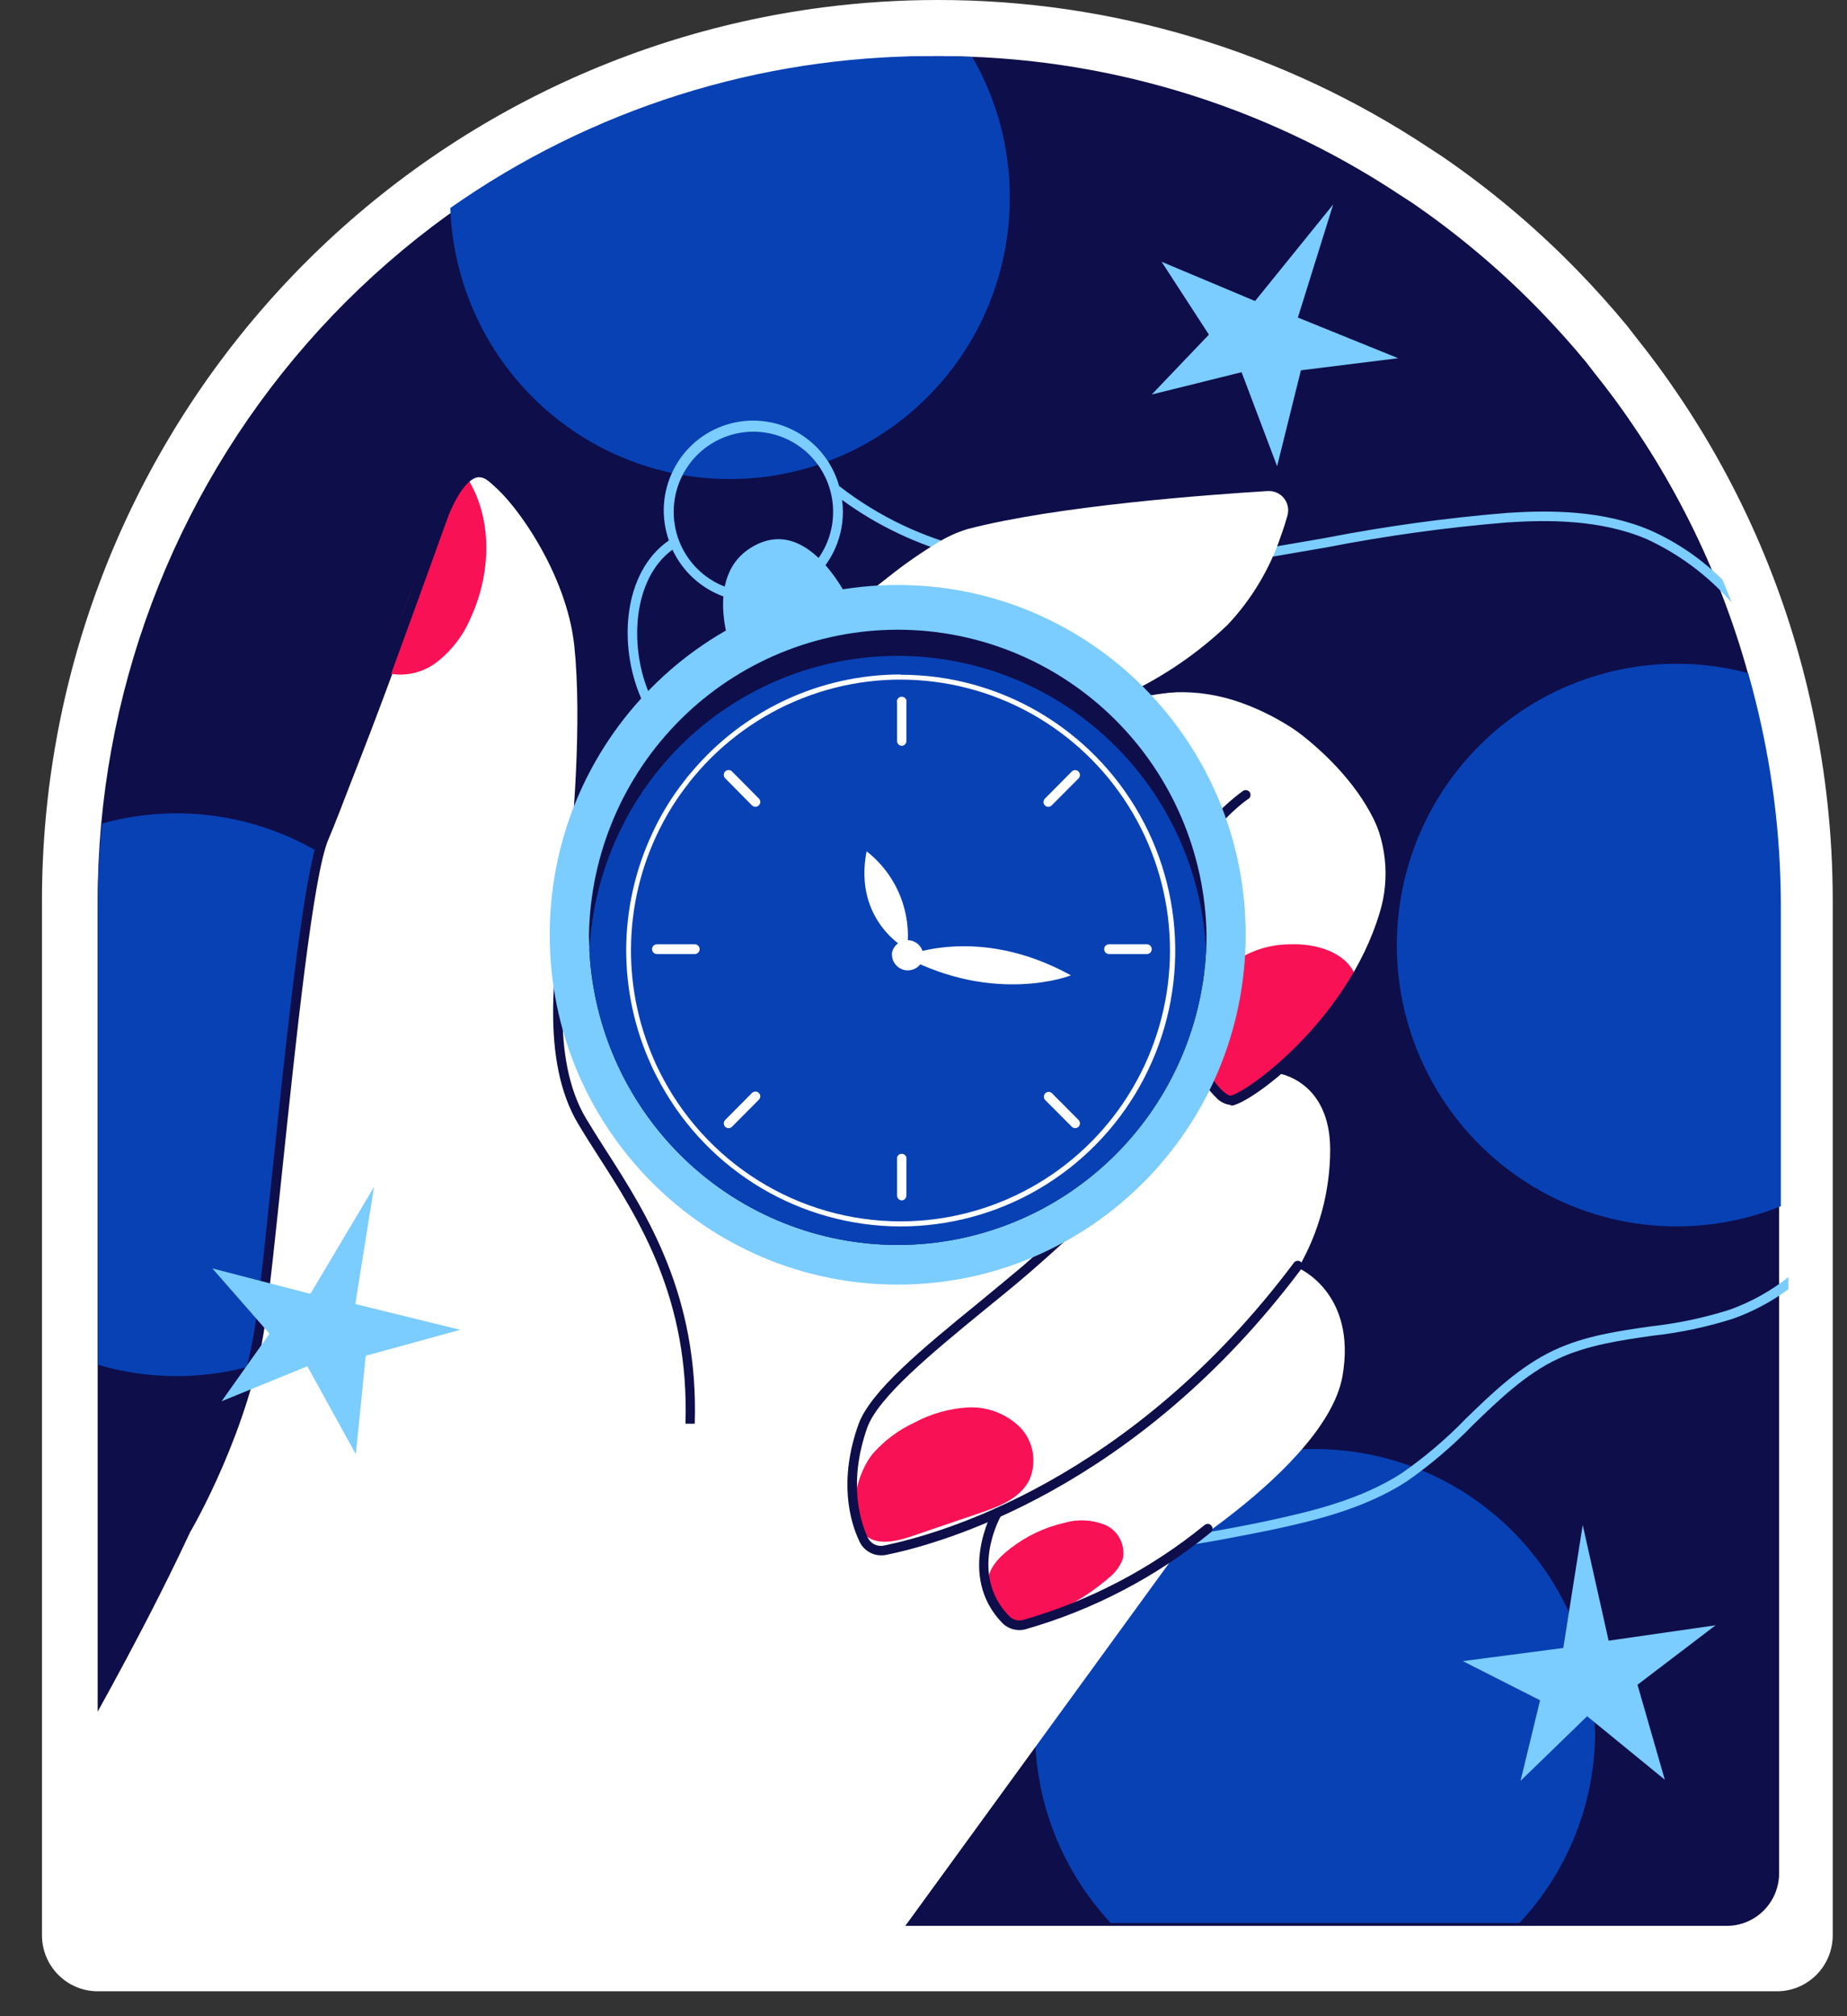 <svg width="33" height="36" viewBox="0 0 33 36" fill="none" xmlns="http://www.w3.org/2000/svg">
<rect x="0" y="0" width="33" height="36" fill="#333333" stroke="none"/>
<g clip-path="url(#clip0_4542_1017)">
<path d="M13.983 35.555H1.746C1.482 35.555 1.229 35.45 1.042 35.262C0.855 35.075 0.75 34.82 0.75 34.555V16.074C0.751 12.167 2.167 8.394 4.735 5.46C7.303 2.526 10.846 0.632 14.703 0.132C15.382 0.044 16.067 0 16.752 1.08004e-05C19.871 -0.004 22.922 0.913 25.527 2.637C25.611 2.69 25.693 2.747 25.782 2.804C26.6 3.366 27.365 4.004 28.065 4.708L28.188 4.833C28.497 5.152 28.792 5.48 29.071 5.817L29.237 6.032C29.491 6.349 29.735 6.678 29.958 7.008C31.127 8.721 31.951 10.648 32.383 12.678C32.624 13.797 32.745 14.938 32.745 16.082V34.555C32.745 34.82 32.64 35.075 32.453 35.262C32.266 35.45 32.013 35.555 31.749 35.555H13.983Z" fill="white"/>
<path d="M14.17 34.387H2.68C2.432 34.387 2.194 34.288 2.019 34.112C1.843 33.936 1.745 33.697 1.745 33.448V16.095C1.745 12.427 3.076 8.884 5.487 6.129C7.898 3.374 11.225 1.596 14.846 1.126C15.484 1.043 16.127 1.002 16.77 1.002C19.698 0.999 22.564 1.859 25.009 3.478C25.089 3.528 25.165 3.581 25.25 3.634C26.017 4.163 26.735 4.761 27.393 5.423L27.508 5.54C27.798 5.839 28.076 6.148 28.337 6.464L28.493 6.666C28.732 6.964 28.961 7.272 29.17 7.582C30.267 9.191 31.041 11 31.447 12.907C31.673 13.957 31.787 15.028 31.787 16.103V33.448C31.787 33.697 31.688 33.936 31.513 34.112C31.338 34.288 31.1 34.387 30.852 34.387H14.17Z" fill="#0E0E4A"/>
<path d="M18.042 3.527C18.043 4.844 17.53 6.108 16.612 7.048C15.694 7.988 14.446 8.529 13.135 8.553C11.825 8.578 10.557 8.084 9.605 7.179C8.653 6.274 8.093 5.03 8.045 3.714C10.562 1.947 13.559 1 16.63 1.002C16.88 1.002 17.128 1.002 17.373 1.02C17.813 1.782 18.044 2.647 18.042 3.527Z" fill="#0841B4"/>
<path d="M31.818 16.201V21.538C31.083 21.833 30.289 21.95 29.501 21.877C28.713 21.805 27.953 21.545 27.284 21.12C26.616 20.695 26.057 20.117 25.654 19.433C25.251 18.748 25.015 17.978 24.966 17.184C24.918 16.39 25.057 15.597 25.373 14.868C25.69 14.139 26.174 13.496 26.785 12.992C27.397 12.487 28.119 12.136 28.893 11.967C29.666 11.797 30.468 11.815 31.233 12.018C31.326 12.341 31.408 12.669 31.479 13C31.706 14.052 31.819 15.125 31.818 16.201Z" fill="#0841B4"/>
<path d="M8.159 19.546C8.159 20.327 7.977 21.097 7.629 21.795C7.281 22.494 6.775 23.101 6.153 23.569C5.53 24.037 4.808 24.352 4.043 24.491C3.278 24.63 2.491 24.587 1.745 24.367V16.254C1.744 15.736 1.771 15.219 1.824 14.704C2.567 14.498 3.346 14.467 4.102 14.613C4.859 14.759 5.571 15.079 6.184 15.547C6.797 16.015 7.294 16.619 7.637 17.311C7.98 18.004 8.158 18.767 8.159 19.541V19.546Z" fill="#0841B4"/>
<path d="M28.501 30.899C28.503 32.176 28.019 33.405 27.148 34.335H19.844C19.286 33.737 18.882 33.011 18.667 32.221C18.453 31.43 18.434 30.598 18.612 29.799C18.791 28.999 19.161 28.255 19.691 27.632C20.222 27.009 20.895 26.526 21.654 26.225C22.413 25.924 23.233 25.813 24.044 25.904C24.855 25.994 25.631 26.282 26.306 26.743C26.98 27.204 27.533 27.824 27.914 28.548C28.296 29.273 28.495 30.08 28.495 30.899H28.501Z" fill="#0841B4"/>
<path d="M15.045 8.927C14.995 8.892 14.945 8.854 14.897 8.816L14.997 8.692V8.681C15.699 9.226 16.511 9.611 17.376 9.81C18.501 10.066 19.66 10.138 20.809 10.023C21.692 9.947 22.582 9.798 23.445 9.646L23.681 9.605C24.753 9.397 25.836 9.248 26.925 9.158C27.667 9.109 28.63 9.103 29.488 9.47C29.966 9.683 30.402 9.981 30.774 10.35C30.803 10.417 30.831 10.483 30.857 10.55C30.886 10.619 30.912 10.689 30.939 10.759C30.517 10.279 30.001 9.893 29.421 9.626C28.591 9.273 27.658 9.281 26.931 9.328C25.849 9.417 24.772 9.565 23.706 9.773L23.374 9.83C22.544 9.977 21.674 10.118 20.817 10.193C19.594 10.321 18.358 10.232 17.165 9.93C16.402 9.732 15.683 9.392 15.045 8.927Z" fill="#7BCCFF"/>
<path d="M31.953 22.803V23.02C31.652 23.242 31.319 23.419 30.967 23.545C30.497 23.694 30.014 23.797 29.524 23.85C28.952 23.932 28.362 24.017 27.836 24.262C27.253 24.536 26.775 25 26.312 25.448C25.953 25.819 25.56 26.154 25.137 26.449C24.385 26.938 23.477 27.156 22.685 27.323C22.555 27.349 22.427 27.376 22.303 27.399C21.677 27.524 21.096 27.62 20.548 27.685H20.507C19.923 27.757 19.335 27.794 18.747 27.796H18.729C18.563 27.796 18.397 27.796 18.231 27.786L18.065 27.778C17.867 27.768 17.673 27.753 17.48 27.733C17.439 27.733 17.397 27.733 17.356 27.718C17.222 27.703 17.089 27.685 16.957 27.663C16.947 27.665 16.936 27.665 16.926 27.663C16.599 27.611 16.274 27.541 15.955 27.453C15.913 27.443 15.872 27.431 15.832 27.418C15.808 27.413 15.784 27.406 15.761 27.398C14.726 27.107 13.765 26.6 12.938 25.91C12.86 25.843 12.784 25.775 12.709 25.705C11.353 24.404 10.689 22.57 10.983 20.902C10.999 20.812 11.018 20.722 11.039 20.632C11.053 20.573 11.068 20.515 11.082 20.465L11.097 20.41C11.124 20.316 11.152 20.225 11.184 20.133C11.239 19.966 11.3 19.799 11.366 19.643C11.449 19.436 11.541 19.231 11.635 19.027L11.683 18.922L11.829 18.612C11.926 18.412 12.02 18.21 12.112 18.008C12.48 17.188 12.877 16.11 12.663 15.061C12.597 14.759 12.493 14.467 12.356 14.191C12.331 14.137 12.304 14.082 12.278 14.024L12.233 13.939C12.155 13.787 12.067 13.639 11.989 13.492L11.951 13.425C11.899 13.335 11.849 13.243 11.798 13.152C11.677 12.931 11.559 12.706 11.458 12.475L11.448 12.451C11.047 11.519 11.129 10.223 11.946 9.653L11.959 9.643L12.054 9.786C12.039 9.796 12.024 9.806 12.01 9.818C11.313 10.333 11.243 11.504 11.58 12.336C11.585 12.352 11.592 12.368 11.599 12.383C11.69 12.596 11.798 12.805 11.911 13.011C11.971 13.122 12.032 13.232 12.093 13.345L12.105 13.367C12.185 13.508 12.271 13.652 12.344 13.799C12.359 13.825 12.374 13.854 12.387 13.882C12.419 13.94 12.449 14 12.477 14.062C12.633 14.367 12.75 14.691 12.824 15.026C13.048 16.124 12.641 17.234 12.261 18.08C12.17 18.282 12.073 18.485 11.979 18.687C11.909 18.832 11.839 18.979 11.771 19.127L11.726 19.227C11.637 19.422 11.552 19.619 11.474 19.818C11.411 19.985 11.351 20.151 11.308 20.318C11.278 20.416 11.25 20.515 11.225 20.615C11.225 20.623 11.225 20.632 11.217 20.642C11.2 20.71 11.185 20.78 11.172 20.85C11.172 20.882 11.159 20.913 11.154 20.945C10.873 22.535 11.494 24.281 12.777 25.533L12.837 25.592C12.874 25.625 12.91 25.66 12.947 25.69C13.75 26.393 14.696 26.913 15.719 27.214L15.804 27.241L15.907 27.269C16.359 27.399 16.821 27.493 17.288 27.551H17.343L17.509 27.57C17.588 27.578 17.675 27.586 17.749 27.591C17.87 27.603 17.995 27.611 18.118 27.616L18.284 27.625C18.523 27.633 18.767 27.635 19.018 27.625H19.069C19.476 27.615 19.899 27.585 20.347 27.535L20.444 27.524C21.108 27.448 21.826 27.326 22.615 27.163L22.652 27.154C23.428 26.988 24.312 26.777 25.045 26.304C25.459 26.016 25.843 25.689 26.194 25.326C26.667 24.868 27.157 24.394 27.765 24.109C28.311 23.852 28.917 23.765 29.501 23.682C29.98 23.629 30.452 23.529 30.91 23.383C31.287 23.247 31.639 23.051 31.953 22.803Z" fill="#7BCCFF"/>
<path d="M24.776 16.175C24.754 16.28 24.727 16.382 24.696 16.483C24.696 16.508 24.681 16.532 24.673 16.555C24.191 18.044 22.846 19.167 22.846 19.167C22.846 19.167 23.766 19.299 23.766 20.529C23.765 21.271 23.568 22 23.197 22.641C23.197 22.641 24.248 23.081 23.985 24.577C23.819 25.494 22.739 26.478 21.925 27.102C21.759 27.231 21.603 27.342 21.469 27.436L21.457 27.446C21.186 27.633 21.009 27.743 21.009 27.743L20.954 27.819L16.1 34.49H6.876L7.306 18.723C7.306 18.723 8.12 17.829 9.298 16.595C9.533 16.35 9.78 16.095 10.04 15.821L10.168 15.688L10.238 15.616L10.316 15.536C10.603 15.239 10.9 14.934 11.206 14.626C11.427 14.396 11.655 14.168 11.89 13.94C12.428 13.403 12.974 12.871 13.507 12.367C13.761 12.127 14.013 11.895 14.259 11.674C14.505 11.452 14.778 11.205 15.026 10.993C15.333 10.73 15.627 10.493 15.897 10.283C16.165 10.07 16.447 9.874 16.739 9.697C16.91 9.59 17.093 9.506 17.285 9.447C18.875 9.032 21.581 8.833 22.652 8.768C22.707 8.765 22.762 8.775 22.811 8.797C22.862 8.819 22.906 8.853 22.94 8.896C22.974 8.938 22.998 8.989 23.009 9.043C23.02 9.097 23.017 9.152 23.003 9.205C22.973 9.312 22.936 9.432 22.888 9.562C22.688 10.16 22.36 10.706 21.927 11.163C21.405 11.658 20.81 12.067 20.162 12.376C19.83 12.542 19.586 12.634 19.531 12.656C19.571 12.644 19.697 12.604 19.888 12.557H19.896C19.999 12.531 20.119 12.502 20.248 12.476C20.6 12.399 20.957 12.351 21.316 12.334H21.319C21.624 12.309 21.931 12.355 22.216 12.469C22.366 12.54 22.511 12.62 22.652 12.707C22.652 12.707 22.652 12.707 22.66 12.707C23.779 13.386 25.083 14.707 24.776 16.175Z" fill="white"/>
<path d="M19.017 27.191C19.256 27.121 19.511 27.134 19.742 27.226C19.856 27.275 19.949 27.361 20.007 27.471C20.066 27.58 20.085 27.706 20.063 27.828C20.013 27.966 19.924 28.086 19.809 28.175C19.573 28.38 19.312 28.555 19.033 28.695C18.816 28.802 18.379 29.046 18.135 28.962C18.006 28.895 17.895 28.797 17.811 28.678C17.727 28.559 17.672 28.422 17.651 28.277C17.641 28.008 17.856 27.8 18.052 27.648C18.337 27.427 18.666 27.271 19.017 27.191Z" fill="#F91155"/>
<path d="M15.594 25.956C15.8 25.722 16.053 25.533 16.336 25.402C16.635 25.241 16.966 25.148 17.305 25.13C17.474 25.123 17.643 25.151 17.801 25.211C17.959 25.272 18.104 25.365 18.225 25.484C18.343 25.606 18.421 25.762 18.451 25.929C18.48 26.097 18.46 26.27 18.391 26.426C18.225 26.759 17.841 26.903 17.491 27.021L16.273 27.435C15.994 27.53 15.64 27.602 15.443 27.393C15.104 27.036 15.328 26.276 15.594 25.956Z" fill="#F91155"/>
<path d="M22.025 19.671C21.74 19.341 21.293 19.044 21.227 18.612C21.198 18.395 21.48 18.066 21.549 17.858C21.617 17.651 21.732 17.461 21.884 17.305C22.206 17.02 22.618 16.863 23.046 16.861C23.505 16.843 24.029 16.993 24.208 17.396C23.715 18.351 22.957 19.141 22.025 19.671Z" fill="#F91155"/>
<path d="M21.981 19.729C21.878 19.716 21.784 19.665 21.717 19.585C21.322 19.205 20.638 17.931 20.771 16.583C20.829 16.095 20.987 15.625 21.235 15.201C21.482 14.777 21.814 14.41 22.21 14.121C22.23 14.109 22.253 14.105 22.275 14.11C22.297 14.114 22.317 14.127 22.33 14.146C22.342 14.165 22.346 14.189 22.341 14.211C22.337 14.233 22.324 14.252 22.305 14.265C22.293 14.265 21.09 15.099 20.942 16.6C20.816 17.881 21.473 19.118 21.835 19.467C21.94 19.567 21.983 19.562 21.983 19.563C22.259 19.523 24.068 18.229 24.649 16.303C24.746 15.99 24.777 15.66 24.741 15.334C24.705 15.008 24.603 14.693 24.44 14.408C23.907 13.419 22.838 12.741 22.015 12.495C21.253 12.263 20.432 12.33 19.719 12.684C19.709 12.69 19.698 12.694 19.687 12.695C19.676 12.697 19.664 12.697 19.653 12.694C19.642 12.691 19.632 12.686 19.623 12.679C19.614 12.672 19.606 12.664 19.601 12.654C19.59 12.634 19.587 12.611 19.592 12.588C19.598 12.566 19.611 12.547 19.631 12.535C20.384 12.154 21.255 12.082 22.061 12.332C22.919 12.582 24.033 13.296 24.589 14.333C24.763 14.638 24.872 14.975 24.91 15.324C24.948 15.673 24.915 16.026 24.812 16.361C24.226 18.304 22.393 19.687 22.006 19.742L21.981 19.729Z" fill="#0E0E4A"/>
<path d="M15.741 27.771C15.659 27.771 15.579 27.747 15.51 27.701C15.441 27.657 15.386 27.593 15.353 27.517C15.187 27.169 14.979 26.437 15.338 25.433C15.55 24.842 16.487 24.073 17.478 23.265C17.748 23.043 18.027 22.813 18.283 22.598C19.323 21.694 20.307 20.728 21.23 19.704C21.237 19.695 21.246 19.688 21.256 19.683C21.266 19.678 21.277 19.675 21.288 19.674C21.3 19.673 21.311 19.675 21.322 19.678C21.332 19.682 21.342 19.688 21.351 19.696C21.367 19.712 21.375 19.734 21.375 19.756C21.375 19.779 21.367 19.801 21.351 19.817C20.424 20.849 19.434 21.821 18.387 22.729C18.132 22.949 17.851 23.178 17.581 23.396C16.649 24.16 15.688 24.949 15.494 25.494C15.162 26.44 15.353 27.124 15.502 27.449C15.526 27.502 15.567 27.546 15.618 27.573C15.67 27.6 15.729 27.609 15.786 27.598C16.767 27.399 20.195 26.45 23.122 22.541C23.136 22.525 23.156 22.515 23.178 22.512C23.199 22.51 23.221 22.516 23.238 22.529C23.255 22.542 23.267 22.561 23.271 22.582C23.275 22.604 23.271 22.626 23.26 22.644C20.297 26.602 16.815 27.566 15.819 27.766C15.793 27.77 15.767 27.771 15.741 27.771Z" fill="#0E0E4A"/>
<path d="M18.211 29.105C18.154 29.105 18.097 29.094 18.044 29.072C17.992 29.049 17.944 29.017 17.904 28.975C17.091 28.131 17.738 26.985 17.738 26.974C17.744 26.964 17.751 26.956 17.76 26.949C17.769 26.942 17.779 26.937 17.79 26.934C17.8 26.931 17.812 26.93 17.823 26.931C17.834 26.933 17.845 26.936 17.854 26.942C17.864 26.948 17.873 26.955 17.88 26.964C17.887 26.973 17.892 26.983 17.895 26.994C17.898 27.005 17.899 27.017 17.898 27.028C17.897 27.04 17.893 27.051 17.887 27.061C17.863 27.102 17.305 28.106 18.029 28.855C18.061 28.888 18.102 28.912 18.146 28.924C18.191 28.936 18.238 28.936 18.283 28.924C19.466 28.585 20.568 28.008 21.523 27.229C21.541 27.215 21.563 27.208 21.586 27.21C21.609 27.212 21.63 27.223 21.644 27.241C21.651 27.249 21.657 27.259 21.66 27.27C21.663 27.281 21.664 27.292 21.663 27.303C21.662 27.314 21.659 27.325 21.654 27.335C21.648 27.345 21.641 27.354 21.633 27.361C20.66 28.156 19.536 28.744 18.329 29.089C18.291 29.1 18.251 29.106 18.211 29.105Z" fill="#0E0E4A"/>
<path d="M12.416 25.616C12.416 28.206 11.83 32.212 11.458 34.491H1.413V31.155C2.127 29.894 3.018 28.238 3.664 26.767C3.671 26.754 3.677 26.741 3.682 26.727C3.984 26.062 4.23 25.372 4.418 24.666C4.566 24.042 4.693 23.255 4.808 22.396V22.363C5.201 19.411 5.45 15.648 5.857 14.901C6.063 14.521 6.49 13.428 6.935 12.232C7.32 11.198 7.717 10.089 7.992 9.316C8.062 9.122 8.122 8.949 8.173 8.804C8.173 8.784 8.188 8.764 8.195 8.744C8.213 8.69 8.244 8.643 8.286 8.604C8.327 8.566 8.377 8.539 8.431 8.525C8.486 8.511 8.543 8.51 8.597 8.523C8.652 8.536 8.702 8.563 8.744 8.6C8.896 8.732 9.04 8.874 9.176 9.024L9.201 9.05C9.917 9.855 10.345 10.878 10.414 11.956C10.434 12.248 10.442 12.563 10.442 12.893C10.442 13.393 10.421 13.914 10.388 14.446C10.374 14.671 10.359 14.896 10.343 15.113C10.333 15.255 10.321 15.393 10.311 15.531C10.245 16.33 10.172 17.092 10.122 17.713C10.06 18.462 10.037 19.005 10.107 19.16C10.294 19.46 10.495 19.75 10.711 20.029C10.973 20.405 11.207 20.798 11.414 21.207C11.888 22.166 12.201 23.198 12.34 24.261C12.395 24.71 12.421 25.163 12.416 25.616Z" fill="white"/>
<path d="M6.85 12.001C7.011 12.049 7.182 12.058 7.347 12.027C7.513 11.996 7.669 11.927 7.803 11.824C8.07 11.617 8.279 11.344 8.41 11.032C8.777 10.236 8.811 9.249 8.336 8.514C7.672 9.499 7.215 10.857 6.85 12.001Z" fill="#F91155"/>
<path d="M3.41 27.334L3.263 27.247C3.274 27.229 4.308 25.451 4.566 23.613C4.649 23.019 4.75 22.044 4.868 20.913C5.117 18.53 5.426 15.564 5.709 14.909C6.113 13.985 7.793 9.302 7.809 9.255C7.834 9.178 8.075 8.486 8.449 8.365C8.508 8.346 8.571 8.342 8.632 8.353C8.694 8.364 8.751 8.39 8.801 8.428C9.275 8.762 10.275 10.062 10.427 11.503C10.567 12.821 10.416 14.816 10.281 15.84C10.268 15.943 10.25 16.063 10.228 16.197C10.075 17.197 9.82 18.892 10.474 19.977C10.582 20.157 10.7 20.341 10.822 20.533C11.565 21.69 12.483 23.131 12.413 25.421H12.247C12.32 23.186 11.417 21.77 10.683 20.633C10.56 20.439 10.441 20.254 10.333 20.072C9.646 18.933 9.908 17.209 10.064 16.177C10.084 16.045 10.102 15.926 10.115 15.825C10.25 14.812 10.399 12.836 10.261 11.533C10.124 10.231 9.184 8.917 8.703 8.57C8.675 8.547 8.643 8.531 8.608 8.524C8.573 8.517 8.537 8.519 8.503 8.53C8.256 8.611 8.037 9.123 7.974 9.314C7.956 9.362 6.274 14.05 5.869 14.984C5.595 15.611 5.288 18.563 5.039 20.933C4.921 22.065 4.818 23.044 4.735 23.641C4.473 25.509 3.422 27.317 3.41 27.334Z" fill="#0E0E4A"/>
<path d="M13.141 11.822C13.141 11.822 12.449 10.261 13.508 9.728C14.567 9.194 15.283 10.958 15.283 10.958L13.141 11.822Z" fill="#7BCCFF"/>
<path d="M16.039 22.937C19.473 22.937 22.256 20.141 22.256 16.691C22.256 13.242 19.473 10.445 16.039 10.445C12.606 10.445 9.822 13.242 9.822 16.691C9.822 20.141 12.606 22.937 16.039 22.937Z" fill="#7BCCFF"/>
<path d="M21.557 16.692C21.557 16.783 21.557 16.875 21.549 16.965V16.975C21.476 18.393 20.863 19.729 19.838 20.706C18.813 21.684 17.453 22.229 16.04 22.229C14.627 22.229 13.267 21.684 12.242 20.706C11.217 19.729 10.605 18.393 10.531 16.975V16.965C10.531 16.875 10.523 16.783 10.523 16.692C10.548 15.238 11.14 13.853 12.172 12.834C13.204 11.815 14.593 11.244 16.04 11.244C17.487 11.244 18.876 11.815 19.908 12.834C20.94 13.853 21.532 15.238 21.557 16.692Z" fill="#0E0E4A"/>
<path d="M21.549 16.965V16.975C21.476 18.393 20.863 19.728 19.838 20.706C18.813 21.683 17.453 22.228 16.04 22.228C14.627 22.228 13.267 21.683 12.242 20.706C11.217 19.728 10.605 18.393 10.531 16.975V16.965C10.605 15.547 11.217 14.211 12.242 13.233C13.267 12.256 14.627 11.711 16.04 11.711C17.453 11.711 18.813 12.256 19.838 13.233C20.863 14.211 21.476 15.547 21.549 16.965Z" fill="#0841B4"/>
<path d="M16.114 13.317C16.091 13.317 16.069 13.308 16.053 13.292C16.037 13.275 16.028 13.254 16.028 13.23V12.55C16.024 12.537 16.023 12.524 16.026 12.51C16.028 12.497 16.034 12.485 16.042 12.474C16.05 12.463 16.06 12.454 16.072 12.449C16.084 12.443 16.097 12.44 16.111 12.44C16.124 12.44 16.137 12.443 16.149 12.449C16.161 12.454 16.172 12.463 16.18 12.474C16.188 12.485 16.193 12.497 16.196 12.51C16.198 12.524 16.197 12.537 16.194 12.55V13.23C16.194 13.252 16.186 13.274 16.171 13.29C16.157 13.306 16.136 13.316 16.114 13.317Z" fill="white"/>
<path d="M16.114 21.433C16.091 21.433 16.069 21.424 16.053 21.408C16.037 21.392 16.028 21.37 16.028 21.347V20.665C16.033 20.646 16.044 20.63 16.059 20.619C16.074 20.608 16.092 20.602 16.111 20.602C16.13 20.602 16.148 20.608 16.163 20.619C16.178 20.63 16.189 20.646 16.194 20.665V21.347C16.194 21.369 16.186 21.39 16.171 21.406C16.157 21.422 16.136 21.432 16.114 21.433Z" fill="white"/>
<path d="M18.729 14.406C18.706 14.406 18.685 14.397 18.669 14.381C18.653 14.365 18.644 14.343 18.644 14.32C18.644 14.298 18.653 14.276 18.669 14.26L19.149 13.776C19.165 13.76 19.186 13.751 19.209 13.751C19.232 13.751 19.254 13.76 19.27 13.776C19.286 13.792 19.295 13.815 19.295 13.838C19.295 13.861 19.286 13.883 19.27 13.899L18.79 14.381C18.782 14.389 18.772 14.396 18.762 14.4C18.751 14.404 18.74 14.406 18.729 14.406Z" fill="white"/>
<path d="M13.018 20.144C12.995 20.144 12.973 20.135 12.957 20.119C12.941 20.103 12.932 20.081 12.932 20.058C12.932 20.035 12.941 20.013 12.957 19.997L13.436 19.515C13.452 19.499 13.474 19.49 13.497 19.49C13.52 19.49 13.541 19.499 13.557 19.515C13.566 19.523 13.572 19.532 13.577 19.543C13.581 19.553 13.584 19.565 13.584 19.576C13.584 19.587 13.581 19.599 13.577 19.609C13.572 19.62 13.566 19.629 13.557 19.637L13.078 20.119C13.062 20.135 13.04 20.144 13.018 20.144Z" fill="white"/>
<path d="M20.492 17.035H19.813C19.79 17.034 19.769 17.025 19.753 17.009C19.737 16.993 19.728 16.971 19.728 16.948C19.728 16.937 19.73 16.925 19.734 16.915C19.738 16.904 19.744 16.895 19.752 16.887C19.76 16.879 19.77 16.872 19.78 16.868C19.79 16.864 19.802 16.861 19.813 16.861H20.492C20.515 16.861 20.537 16.87 20.553 16.887C20.569 16.903 20.578 16.925 20.578 16.948C20.578 16.971 20.569 16.993 20.553 17.009C20.537 17.026 20.515 17.035 20.492 17.035Z" fill="white"/>
<path d="M12.414 17.035H11.735C11.712 17.034 11.691 17.025 11.675 17.009C11.659 16.993 11.65 16.971 11.65 16.948C11.65 16.937 11.652 16.925 11.656 16.915C11.66 16.904 11.666 16.895 11.674 16.887C11.682 16.879 11.692 16.872 11.702 16.868C11.712 16.864 11.723 16.861 11.735 16.861H12.414C12.437 16.861 12.459 16.87 12.475 16.887C12.491 16.903 12.5 16.925 12.5 16.948C12.5 16.971 12.491 16.993 12.475 17.009C12.459 17.026 12.437 17.035 12.414 17.035Z" fill="white"/>
<path d="M19.21 20.143C19.199 20.143 19.188 20.141 19.177 20.137C19.166 20.133 19.157 20.126 19.149 20.118L18.669 19.636C18.656 19.62 18.65 19.599 18.651 19.578C18.652 19.556 18.661 19.537 18.676 19.521C18.691 19.506 18.711 19.497 18.732 19.496C18.753 19.495 18.774 19.502 18.79 19.515L19.27 19.997C19.286 20.013 19.295 20.035 19.295 20.057C19.295 20.08 19.286 20.102 19.27 20.118C19.254 20.134 19.233 20.143 19.21 20.143Z" fill="white"/>
<path d="M13.498 14.406C13.475 14.406 13.453 14.397 13.436 14.381L12.957 13.897C12.941 13.881 12.932 13.859 12.932 13.836C12.932 13.813 12.941 13.79 12.957 13.774C12.973 13.758 12.995 13.749 13.017 13.749C13.04 13.749 13.062 13.758 13.078 13.774L13.558 14.258C13.566 14.265 13.572 14.275 13.577 14.285C13.582 14.296 13.584 14.307 13.584 14.319C13.584 14.33 13.582 14.341 13.577 14.352C13.572 14.362 13.566 14.372 13.558 14.379C13.55 14.388 13.541 14.394 13.53 14.399C13.52 14.403 13.509 14.406 13.498 14.406Z" fill="white"/>
<path d="M16.496 17.108C16.479 17.179 16.436 17.241 16.375 17.28C16.314 17.32 16.241 17.335 16.169 17.322C16.098 17.309 16.034 17.269 15.991 17.21C15.948 17.152 15.929 17.078 15.938 17.006C15.955 16.935 15.998 16.873 16.059 16.834C16.12 16.794 16.194 16.779 16.265 16.792C16.337 16.805 16.4 16.845 16.443 16.904C16.486 16.962 16.505 17.035 16.496 17.108Z" fill="white"/>
<path d="M16.207 16.953C16.207 16.953 15.241 16.453 15.483 15.2C15.745 15.404 15.949 15.673 16.076 15.98C16.203 16.288 16.248 16.623 16.207 16.953Z" fill="white"/>
<path d="M16.159 17.081C16.159 17.081 17.459 16.491 19.134 17.415C19.134 17.417 17.794 17.944 16.159 17.081Z" fill="white"/>
<path d="M16.092 12.043C15.38 12.043 14.675 12.199 14.029 12.501C13.383 12.803 12.81 13.243 12.351 13.791C12.307 13.839 12.269 13.887 12.233 13.936C11.999 14.231 11.803 14.553 11.647 14.895C11.347 15.54 11.191 16.244 11.188 16.956C11.187 17.668 11.339 18.372 11.635 19.019C11.664 19.088 11.697 19.154 11.733 19.219C12.13 19.998 12.727 20.657 13.462 21.127C14.196 21.597 15.042 21.862 15.913 21.895C16.783 21.927 17.646 21.726 18.414 21.312C19.181 20.898 19.825 20.287 20.279 19.54C20.733 18.793 20.981 17.938 20.997 17.063C21.013 16.188 20.797 15.325 20.37 14.562C19.944 13.799 19.323 13.164 18.571 12.722C17.819 12.28 16.963 12.047 16.092 12.048V12.043ZM16.092 21.808C15.195 21.808 14.315 21.557 13.553 21.082C12.79 20.607 12.175 19.927 11.776 19.119C11.743 19.053 11.71 18.984 11.681 18.914C11.388 18.245 11.249 17.518 11.277 16.788C11.304 16.057 11.496 15.343 11.839 14.698C11.965 14.46 12.111 14.233 12.276 14.021C12.312 13.971 12.351 13.923 12.392 13.874C12.911 13.249 13.578 12.766 14.332 12.469C15.086 12.171 15.903 12.07 16.706 12.175C17.51 12.279 18.274 12.585 18.928 13.065C19.583 13.545 20.106 14.183 20.45 14.92C20.793 15.657 20.946 16.469 20.894 17.281C20.842 18.093 20.587 18.879 20.152 19.566C19.718 20.253 19.118 20.818 18.408 21.21C17.698 21.602 16.901 21.808 16.091 21.808H16.092Z" fill="white"/>
<path d="M15.045 8.927C15.035 8.848 15.019 8.769 14.997 8.692C14.94 8.484 14.843 8.29 14.71 8.12C14.577 7.951 14.411 7.81 14.223 7.707C14.034 7.603 13.827 7.539 13.614 7.518C13.4 7.496 13.184 7.519 12.979 7.583C12.774 7.647 12.585 7.753 12.421 7.892C12.258 8.032 12.124 8.204 12.028 8.397C11.932 8.589 11.875 8.8 11.862 9.015C11.849 9.23 11.879 9.446 11.951 9.65C11.969 9.706 11.992 9.761 12.015 9.816C12.197 10.204 12.524 10.504 12.925 10.65C13.166 10.737 13.424 10.764 13.678 10.729C13.932 10.695 14.173 10.599 14.383 10.451C14.592 10.303 14.763 10.107 14.881 9.878C14.998 9.65 15.06 9.396 15.06 9.139C15.06 9.068 15.055 8.998 15.045 8.927ZM14.622 9.97C14.49 10.156 14.315 10.307 14.113 10.412C13.911 10.516 13.687 10.57 13.46 10.57C13.284 10.571 13.11 10.538 12.947 10.473C12.67 10.366 12.433 10.174 12.27 9.924C12.107 9.675 12.026 9.38 12.038 9.082C12.05 8.784 12.154 8.497 12.336 8.261C12.518 8.025 12.77 7.853 13.054 7.768C13.339 7.682 13.643 7.689 13.924 7.786C14.205 7.883 14.449 8.066 14.621 8.309C14.793 8.552 14.886 8.843 14.885 9.141C14.885 9.44 14.791 9.731 14.618 9.973L14.622 9.97Z" fill="#7BCCFF"/>
<path d="M22.424 5.375L23.82 3.65L23.189 5.67L24.981 6.396L23.243 6.612L22.818 8.325L22.183 6.646L20.578 7.044L21.599 5.975L20.754 4.674L22.424 5.375Z" fill="#7BCCFF"/>
<path d="M27.931 29.425L28.278 27.229L28.741 29.295L30.652 29.02L29.257 30.082L29.745 31.778L28.357 30.644L27.167 31.798L27.516 30.359L26.136 29.66L27.931 29.425Z" fill="#7BCCFF"/>
<path d="M5.546 23.102L6.683 21.192L6.348 23.284L8.222 23.744L6.534 24.208L6.358 25.966L5.491 24.395L3.959 25.02L4.815 23.814L3.794 22.648L5.546 23.102Z" fill="#7BCCFF"/>
</g>
<defs>
<clipPath id="clip0_4542_1017">
<rect width="32" height="35.555" fill="white" transform="translate(0.75)"/>
</clipPath>
</defs>
</svg>
